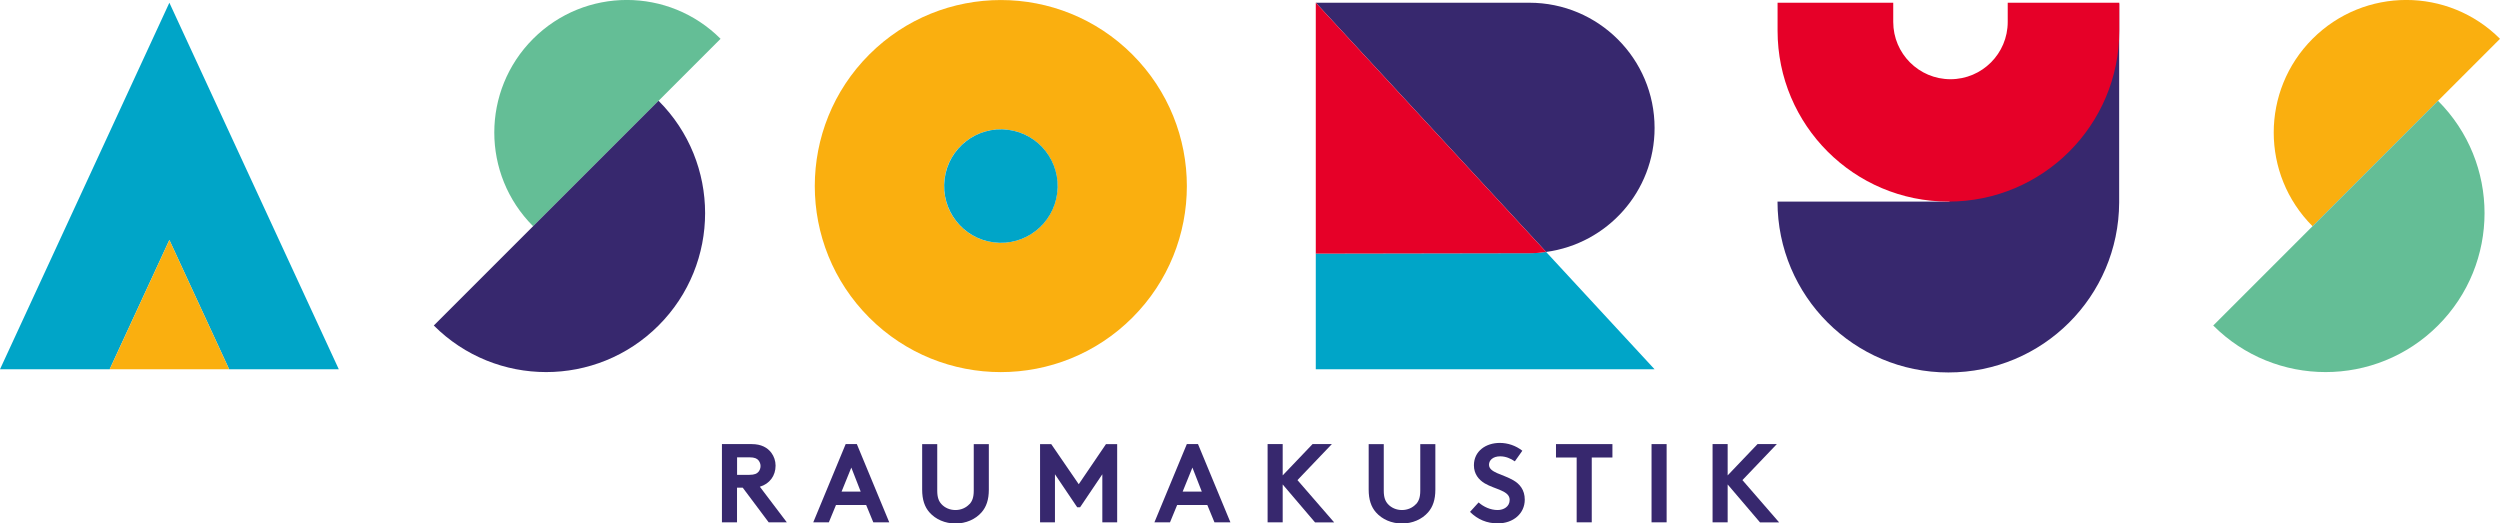 <?xml version="1.0" encoding="UTF-8"?><svg id="b" xmlns="http://www.w3.org/2000/svg" viewBox="0 0 402.67 84.31"><defs><style>.d{fill:#00a5c8;}.e{fill:#e60028;}.f{fill:#64be96;}.g{fill:#faaf0f;}.h{fill:#37286e;}</style></defs><g id="c"><path class="h" d="M122.39,78.4l4.34,5.73h-2.92l-4.18-5.58h-.92v5.58h-2.43v-12.6h4.81c1.51,0,2.52.56,3.15,1.4.43.58.68,1.3.68,2.07,0,1.62-.94,2.92-2.54,3.4ZM120.72,76.48c.81,0,1.21-.2,1.46-.5.2-.25.32-.58.32-.92s-.13-.65-.32-.9c-.25-.31-.65-.5-1.46-.5h-2v2.83h2Z"/><path class="h" d="M130.99,84.13l5.22-12.6h1.8l5.22,12.6h-2.57l-1.15-2.79h-4.86l-1.15,2.79h-2.5ZM135.55,79.18h3.08l-1.51-3.87-1.57,3.87Z"/><path class="h" d="M156.16,81.2c.43-.47.68-1.08.68-2.16v-7.51h2.43v7.33c0,1.64-.41,2.79-1.17,3.66-.99,1.13-2.52,1.8-4.2,1.8s-3.21-.67-4.2-1.8c-.76-.86-1.17-2.02-1.17-3.66v-7.33h2.43v7.51c0,1.08.25,1.69.68,2.16.54.59,1.35.95,2.25.95s1.71-.36,2.25-.95Z"/><path class="h" d="M173.75,77.99l4.39-6.46h1.8v12.6h-2.39v-7.74l-3.58,5.31h-.47l-3.58-5.31v7.74h-2.4v-12.6h1.8l4.43,6.46Z"/><path class="h" d="M185.94,84.13l5.22-12.6h1.8l5.22,12.6h-2.57l-1.15-2.79h-4.86l-1.15,2.79h-2.5ZM190.49,79.18h3.08l-1.51-3.87-1.57,3.87Z"/><path class="h" d="M206.6,78.03v6.1h-2.43v-12.6h2.43v5.04l4.81-5.04h3.11l-5.54,5.8,5.91,6.81h-3.08l-5.2-6.1Z"/><path class="h" d="M228.08,81.2c.43-.47.68-1.08.68-2.16v-7.51h2.43v7.33c0,1.64-.41,2.79-1.17,3.66-.99,1.13-2.52,1.8-4.2,1.8s-3.21-.67-4.2-1.8c-.76-.86-1.17-2.02-1.17-3.66v-7.33h2.43v7.51c0,1.08.25,1.69.68,2.16.54.59,1.35.95,2.25.95s1.71-.36,2.25-.95Z"/><path class="h" d="M238.16,80.93c.79.7,1.91,1.22,3.06,1.22.97,0,1.94-.54,1.94-1.64,0-1.49-2.34-1.67-4.01-2.65-.97-.58-1.75-1.51-1.75-2.92,0-2.29,1.94-3.6,4.16-3.6,1.3,0,2.58.43,3.64,1.26l-1.21,1.71c-.67-.47-1.48-.81-2.36-.81-1.19,0-1.8.65-1.8,1.35,0,1.28,2.21,1.51,3.91,2.5,1.03.59,1.85,1.55,1.85,3.13,0,2.23-1.85,3.82-4.34,3.82-1.75,0-3.22-.61-4.48-1.85l1.39-1.53Z"/><path class="h" d="M259.71,71.53v2.16h-3.33v10.44h-2.43v-10.44h-3.33v-2.16h9.09Z"/><path class="h" d="M266.01,71.53h2.43v12.6h-2.43v-12.6Z"/><path class="h" d="M278.27,78.03v6.1h-2.43v-12.6h2.43v5.04l4.81-5.04h3.11l-5.54,5.8,5.91,6.81h-3.08l-5.2-6.1Z"/><polygon class="d" points="27.28 .44 0 59.48 17.66 59.48 27.28 38.65 36.91 59.48 54.57 59.48 27.28 .44"/><polygon class="g" points="17.66 59.48 27.28 59.48 36.91 59.48 27.28 38.65 17.66 59.48"/><path class="h" d="M266.5,20.61c0-11.14-9.03-20.17-20.17-20.17h-34.4l37.1,40.14c9.86-1.32,17.47-9.75,17.47-19.97Z"/><path class="d" d="M249.03,40.58c-.89.12-1.78.2-2.7.2l-34.4.06v18.64h54.57l-17.47-18.9Z"/><path class="e" d="M249.03,40.58L211.93.44v40.41l34.4-.06c.92,0,1.82-.08,2.7-.2Z"/><path class="g" d="M182.39,8.78c-11.7-11.7-30.67-11.7-42.38,0-11.7,11.7-11.7,30.67,0,42.38,11.7,11.7,30.67,11.7,42.38,0,11.7-11.7,11.7-30.67,0-42.38ZM161.2,39.11c-5.05,0-9.14-4.09-9.14-9.14s4.09-9.14,9.14-9.14,9.14,4.09,9.14,9.14-4.09,9.14-9.14,9.14Z"/><circle class="d" cx="161.2" cy="29.97" r="9.14" transform="translate(111.77 186.3) rotate(-82.98)"/><path class="f" d="M85.87,6.25c-8.34,8.34-8.34,21.85,0,30.19l30.19-30.19c-8.34-8.34-21.85-8.34-30.19,0Z"/><path class="h" d="M106.07,52.43c10-10,10-26.2,0-36.2l-36.2,36.2c10,10,26.2,10,36.2,0Z"/><path class="g" d="M372.48,6.25c-8.34,8.34-8.34,21.85,0,30.19l30.19-30.19c-8.34-8.34-21.85-8.34-30.19,0Z"/><path class="f" d="M392.68,52.43c10-10,10-26.2,0-36.2l-36.2,36.2c10,10,26.2,10,36.2,0Z"/><path class="h" d="M313.94,32.47h-27.64c0,15.2,12.32,27.52,27.52,27.52s27.44-12.24,27.51-27.37h0V.59l-27.39,31.89Z"/><path class="e" d="M323.38.44v3.1c0,5.09-4.13,9.22-9.22,9.22s-9.22-4.13-9.22-9.22V.44h-18.63v4.51h0c0,15.2,12.32,27.52,27.52,27.52s27.52-12.32,27.52-27.52V.44h-17.95Z"/></g></svg>